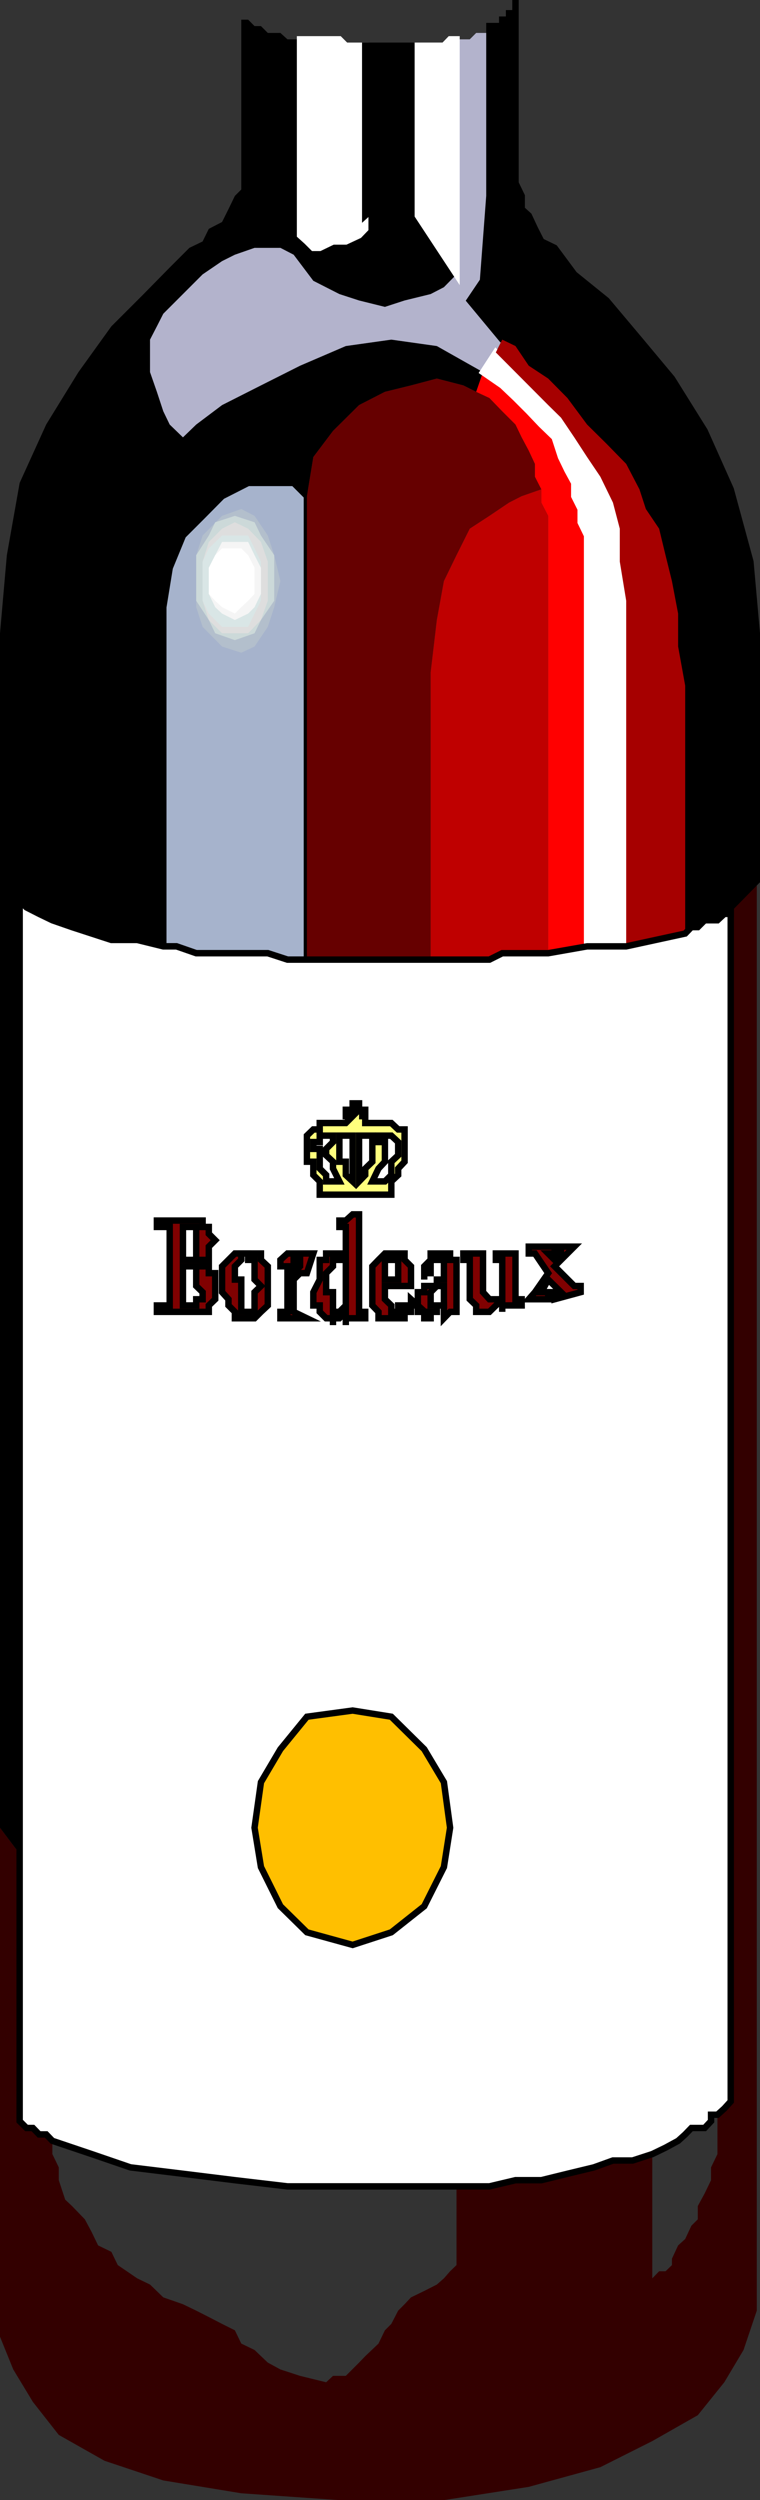 <svg xmlns="http://www.w3.org/2000/svg" width="343.952" height="1130.699"><rect width="100%" height="100%" fill="#333333" stroke="none"/><path fill="#300" d="M0 956.398v-129.8l8.898 11.8v120.899L12 962.398h2.898l2.801 2.899h3.2l2.8 2.902v6l2.899 6V986l2.902 8.797 3.098 2.902 5.8 6 3.102 5.801 2.898 6 6 2.898 2.899 6 8.8 6 5.801 2.801 6 5.801 8.899 3.098 6 2.902 5.703 2.898 6 3.102 5.797 2.898 2.902 6 6 2.899 6 5.703 5.7 3.098 8.898 2.902 11.8 2.898 3.102-2.898h5.801l6-6 2.797-2.902 6-5.7 2.902-6 2.899-2.898 3.101-6 2.899-2.902L186 1039l6-2.902 5.7-2.899 3.198-2.8 2.801-3.2 2.899-2.8v-35.602H221.5L233.297 986H245l11.797-2.902 12-2.899 8.601-3.101h8.899l8.902-2.899v56.2l3.098-3.2h2.902l2.899-2.8v-2.899l2.8-6 3.2-2.902 2.8-6 2.899-2.899v-6l3.101-5.699 2.899-6v-5.8l2.902-6v-17.802l3.098-2.8 2.902-3.2v-540l11.801-12V1045l-6 17.797-8.703 14.601-12 14.899L295.199 1104l-23.5 11.797-32.402 8.902-38.399 6h-47.3l-44.399-3.101-35.3-5.801-26.602-8.899-20.7-11.699-11.699-14.902-8.898-14.7-6-14.8V956.398"/><path d="M109.2 70.797V6v2.898h3.097l2.902 2.899h2.899l3.101 3.101h5.7l3.199 2.899h5.699v88.601l3.101 2.801 2.899 2.899h2.902l6-2.899h5.801l6-2.8 2.797-2.899v-6l3.203-2.902V91.5l2.797-2.902 2.902-2.899h2.899l3.101 2.899L186 91.5l3.098 6 17.5 26.598-5.7 5.8-6 3.102-11.8 2.898-8.899 2.899-11.699-2.899-8.902-2.898-11.801-6-8.899-11.8-6-3.102H115.2l-8.902 3.101-5.797 2.899-8.8 6-17.802 17.8-2.898 5.7-3.102 6v14.699L71 177.199 73.898 186l2.899 6 6 5.797 6-5.797 11.703-8.8 17.598-8.903 17.699-8.899L156.5 156.5l20.598-2.902 20.601 2.902 20.899 11.797-3.098 8.902-5.8-2.902-12-3.098-11.7 3.098-11.8 2.902-11.7 6-11.8 11.7-8.903 11.8-2.899 17.7-6-6h-20.601l-11.797 6-8.8 8.898-8.903 8.902-6 14.598-2.899 17.8V428l-11.8-2.902h-11.7l-8.898-2.899-8.902-2.902-8.899-3.098-6-2.902L12 410.398l-3.102-3.101v431.101L0 826.598v-540.2l3.098-35.3 5.8-32.7 12-26.398L35.5 168.297l14.898-20.7L65 133l11.797-12 8.902-8.902 6-2.899L94.5 103.5l6-3.102 2.898-5.8 2.899-6 2.902-2.899V70.797"/><path fill="#fff" d="M135.797 17.797v88.601l3.101 2.801 2.899 2.899h2.902l6-2.899h5.801l6-2.8 2.797-2.899V20.7H156.5l-2.902-2.903h-17.801"/><path fill="none" stroke="#fff" stroke-miterlimit="10" stroke-width="2.903" d="M135.797 17.797v88.601l3.101 2.801 2.899 2.899h2.902l6-2.899h5.801l6-2.8 2.797-2.899V20.7H156.5l-2.902-2.903zm0 0"/><path d="M165.297 20.7v76.8l3.203-2.902V91.5l2.797-2.902 2.902-2.899h2.899l3.101 2.899L186 91.5l3.098 6V20.7h-23.801"/><path fill="none" stroke="#000" stroke-miterlimit="10" stroke-width="2.903" d="M165.297 20.7v76.8l3.203-2.902V91.5l2.797-2.902 2.902-2.899h2.899l3.101 2.899L186 91.5l3.098 6V20.7zm23.801 76.8V20.7m0 76.8V20.7"/><path fill="#b3b3cc" d="m227.297 153.598-2.899 5.8-5.8 8.899-20.899-11.797-20.601-2.902L156.5 156.5l-20.703 8.898-17.7 8.899-17.597 8.902L88.797 192l-6 5.797-6-5.797-2.899-6L71 177.2l-3.102-8.903v-14.7l3.102-6 2.898-5.699 17.801-17.8 8.801-6 5.797-2.899 8.902-3.101h11.7l6 3.101L141.796 127l11.8 6 8.903 2.898 11.7 2.899 8.898-2.899 11.8-2.898 6-3.102 5.7-5.8V17.797h6l2.902-2.899h6v-3.101 76.8L218.598 127l-6 8.898 14.699 17.7"/><path fill="#fff" d="M206.598 124.098V17.797h-2.899l-2.8 2.902h-11.801V97.5l17.5 26.598"/><path fill="none" stroke="#fff" stroke-miterlimit="10" stroke-width="2.903" d="M206.598 124.098V17.797h-2.899l-2.8 2.902h-11.801V97.5zm0 0"/><path d="M233.297 70.797V0v6h-2.899v2.898h-3.101v2.899H221.5v76.8L218.598 127l-6 8.898 14.699 17.7 6 2.902 6 8.898 8.8 5.801 8.7 8.801 8.902 12 8.801 8.7 8.898 9.097 6 11.5 2.899 8.902 6 8.899 2.902 12 2.899 11.699 2.8 14.703v14.898l3.2 17.7v112.101l2.8-2.902h2.899l3.101-3.098h5.801l3.098-2.902h2.902v-2.899l11.801-12v-112L339.598 254l-8.899-32.703-11.8-26.399-14.801-23.699-14.7-17.601-14.898-17.7-14.602-11.8-8.898-12-6-2.899-2.902-5.699-2.801-6-3.2-2.902v-6l-2.8-5.801v-12"/><path fill="none" stroke="#000" stroke-miterlimit="10" stroke-width="2.903" d="M233.297 70.797V0v6h-2.899v2.898h-3.101v2.899H221.5v76.8L218.598 127l-6 8.898 14.699 17.7 6 2.902 6 8.898 8.8 5.801 8.7 8.801 8.902 12 8.801 8.7 8.898 9.097 6 11.5 2.899 8.902 6 8.899 2.902 12 2.899 11.699 2.8 14.703v14.898l3.2 17.7v112.101l2.8-2.902h2.899l3.101-3.098h5.801l3.098-2.902h2.902v-2.899l11.801-12v-112L339.598 254l-8.899-32.703-11.8-26.399-14.801-23.699-14.7-17.601-14.898-17.7-14.602-11.8-8.898-12-6-2.899-2.902-5.699-2.801-6-3.2-2.902v-6l-2.8-5.801zm0 0"/><path fill="#a6b3cc" d="m73.898 274.598 2.899-17.801 6-14.598 8.902-8.902 8.801-8.899 11.797-6h20.601l6 6V434h-8.8l-8.899-2.902H88.797L79.898 428h-6V274.598"/><path fill="none" stroke="#000" stroke-miterlimit="10" stroke-width="2.903" d="m73.898 274.598 2.899-17.801 6-14.598 8.902-8.902 8.801-8.899 11.797-6h20.601l6 6V434h-8.8l-8.899-2.902H88.797L79.898 428h-6zm0 0"/><path fill="#600" d="M194.898 434h-56V224.398l2.899-17.699 8.902-11.8 11.801-11.7 11.7-6 11.8-2.902 11.7-3.098 12 3.098 5.8 2.902 6 2.801 5.797 6 6 6 2.8 5.797 3.2 6 2.8 6v5.8l2.903 5.7-8.902 3.101-5.7 2.899-8.898 6-8.902 5.8-6 12-5.7 11.7-3.199 17.601-2.8 23.7V434"/><path fill="#bf0000" d="M194.898 304.098V434H221.5l5.797-2.902h20.8V233.297l-3.097-6v-6l-8.902 3.101-5.7 2.899-8.898 6-8.902 5.8-6 12-5.7 11.7-3.199 17.601-2.8 23.7"/><path fill="red" d="m265.7 428-17.602 3.098V233.297l-3.098-6v-6l-2.902-5.7v-5.8l-2.801-6-3.2-6-2.8-5.797-6-6-5.797-6-6-2.8 3.098-8.903 8.699 6 6 5.703 6 6 5.703 6 6 5.797 2.898 8.902 2.899 6 3.101 5.7v6l2.899 5.8v6l2.902 6V428"/><path fill="#fff" d="M283.398 428H265.7V242.2l-2.902-6v-6l-2.899-5.802v-6l-3.101-5.699-2.899-6-2.898-8.902-6-5.797-5.703-6-6-6-6-5.703-8.7-6 5.801-8.899 23.7 23.801 5.8 5.7 6 8.898 5.801 8.902 6 8.899 5.7 11.699 3.101 11.8V254l2.898 17.7V428"/><path fill="none" stroke="#fff" stroke-miterlimit="10" stroke-width="2.903" d="M283.398 428H265.7V242.2l-2.902-6v-6l-2.899-5.802v-6l-3.101-5.699-2.899-6-2.898-8.902-6-5.797-5.703-6-6-6-6-5.703-8.7-6 5.801-8.899 23.7 23.801 5.8 5.7 6 8.898 5.801 8.902 6 8.899 5.7 11.699 3.101 11.8V254l2.898 17.7zm0 0"/><path fill="#a60000" d="m224.398 159.398 23.7 23.801 5.8 5.7 6 8.898 5.801 8.902 6 8.899 5.7 11.699 3.101 11.8V254l2.898 17.7V428l26.7-5.8V310.097l-3.2-17.7V277.5l-2.8-14.703-2.899-11.7-2.902-12-6-8.898-2.899-8.902-6-11.5-8.898-9.098-8.8-8.699-8.903-12-8.7-8.8-8.8-5.802-6-8.898-6-2.902-2.899 5.8"/><path fill="#a6b3cc" d="m109.2 227.297 8.898 2.902 6 8.899 2.8 12 3.2 11.699-3.2 11.8-2.8 11.801-6 8.801-8.899 2.899-11.8-2.899-5.7-8.8-2.902-11.801-3.098-11.801 3.098-11.7 2.902-12 5.7-8.898 11.8-2.902"/><path fill="#b3bfcc" d="m109.2 230.2 6 3.097 6 8.902 2.898 8.899 2.8 11.699-2.8 11.8-2.899 8.903-6 8.898-6 2.801-8.699-2.8-8.8-8.899-2.903-8.902v-23.5l2.902-8.899 8.801-8.902 8.7-3.098"/><path fill="#ccd9d9" d="m106.297 233.297 8.902 2.902 2.899 6 6 8.899v20.601l-6 8.7-2.899 6-8.902 3.101-8.899-3.102-2.898-6-5.703-8.699v-20.601l5.703-8.899 2.898-6 8.899-2.902"/><path fill="#dedede" d="m106.297 236.2 6 2.898 5.8 6L121.2 254v17.7l-3.101 8.698-5.801 6H100.5l-6-6-2.8-8.699V254l2.8-8.902 6-6 5.797-2.899"/><path fill="#d9e6e6" d="M106.297 242.2h6l2.902 5.8 2.899 6v17.7l-2.899 5.8-2.902 6H100.5l-6-6-2.8-5.8V254l2.8-6 6-5.8h5.797"/><path fill="#f5f5f5" d="M106.297 245.098h6l2.902 6 2.899 5.699v11.8l-2.899 6-2.902 2.903-6 2.898-5.797-2.898-3.102-2.902-2.898-6v-11.801l2.898-5.7 3.102-6h5.797"/><path fill="#fff" d="M106.297 248h2.902l3.098 3.098 2.902 5.699v11.8l-2.902 3.102-3.098 2.899-2.902 2.902-5.797-2.902-3.102-2.899-2.898-3.101v-11.801l2.898-5.7L100.5 248h5.797M330.7 950.398v-540 2.899h-2.903l-3.098 2.902h-5.8l-3.102 3.098h-2.899l-2.8 2.902-26.7 5.801H265.7l-17.601 3.098h-20.801L221.5 434h-91.402l-8.899-2.902H88.797L79.898 428h-6l-11.8-2.902h-11.7l-8.898-2.899-8.902-2.902-8.899-3.098-6-2.902L12 410.398l-3.102-3.101v552L12 962.398h2.898l2.801 2.899h3.2l2.8 2.902 17.801 6 17.5 6 23.797 2.899 23.5 2.902 23.8 2.797H221.5L233.297 986H245l11.797-2.902 12-2.899 8.601-3.101h8.899l8.902-2.899 6-2.902 5.7-3.098 3.199-2.902 2.8-2.899h6l2.899-3.101v-2.899h2.902l3.098-2.8 2.902-3.2"/><path fill="none" stroke="#000" stroke-miterlimit="10" stroke-width="2.903" d="M330.7 950.398v-540 2.899h-2.903l-3.098 2.902h-5.8l-3.102 3.098h-2.899l-2.8 2.902-26.7 5.801H265.7l-17.601 3.098h-20.801L221.5 434h-91.402l-8.899-2.902H88.797L79.898 428h-6l-11.8-2.902h-11.7l-8.898-2.899-8.902-2.902-8.899-3.098-6-2.902L12 410.398l-3.102-3.101v552L12 962.398h2.898l2.801 2.899h3.2l2.8 2.902 17.801 6 17.5 6 23.797 2.899 23.5 2.902 23.8 2.797H221.5L233.297 986H245l11.797-2.902 12-2.899 8.601-3.101h8.899l8.902-2.899 6-2.902 5.7-3.098 3.199-2.902 2.8-2.899h6l2.899-3.101v-2.899h2.902l3.098-2.8zm0 0"/><path fill="#ffff7d" d="M162.5 540.297h-17.8v-6l-2.903-2.899v-6h-2.899v-11.8l2.899-2.801h2.902v-2.899H156.5l3.098-3.101H156.5v-2.899h3.098V499h2.902v2.898h2.797v2.899H162.5h2.797v3.101h11.8l3.102 2.899h2.899v14.601l-2.899 3.102v2.898l-3.101 2.899v6H162.5"/><path fill="none" stroke="#000" stroke-miterlimit="10" stroke-width="2.903" d="M162.5 540.297h-17.8v-6l-2.903-2.899v-6h-2.899v-11.8l2.899-2.801h2.902v-2.899H156.5l3.098-3.101H156.5v-2.899h3.098V499h2.902v2.898h2.797v2.899H162.5h2.797v3.101h11.8l3.102 2.899h2.899v14.601l-2.899 3.102v2.898l-3.101 2.899v6zm0 0"/><path fill="#800101" d="m132.898 575.797 2.899-3.098v-5.8h6l-2.899 8.898h-3.101l-2.899 2.902v14.598l6 2.902h-12v-2.902h3.2v-20.598h-3.2v-2.902l3.2-2.899h2.8v8.899"/><path fill="none" stroke="#000" stroke-miterlimit="10" stroke-width="2.903" d="m132.898 575.797 2.899-3.098v-5.8h6l-2.899 8.898h-3.101l-2.899 2.902v14.598l6 2.902h-12v-2.902h3.2v-20.598h-3.2v-2.902l3.2-2.899h2.8zm0 0"/><path fill="#800101" d="M227.297 569.797h-2.899v-2.899h8.899v20.7h2.8v2.8h-8.8v2.899-5.7l-5.797 5.7h-6v-2.899l-2.902-2.8v-17.801h-2.899v-2.899h8.899v17.5l2.902 3.2h5.797v-17.801"/><path fill="none" stroke="#000" stroke-miterlimit="10" stroke-width="2.903" d="M227.297 569.797h-2.899v-2.899h8.899v20.7h2.8v2.8h-8.8v2.899-5.7l-5.797 5.7h-6v-2.899l-2.902-2.8v-17.801h-2.899v-2.899h8.899v17.5l2.902 3.2h5.797zm0 0"/><path fill="#800101" d="m239.297 587.598 2.8-3.2 6-8.601-6-8.899h-2.8v-3.101H251v3.101h-2.902l2.902 2.899 2.898-2.899v-3.101h6l-3.101 3.101L251 572.7l8.898 8.899h2.899v2.8l-11.797 3.2v-3.2h2.898l-5.8-5.699-3.098 5.7h3.098v3.199h-8.801"/><path fill="none" stroke="#000" stroke-miterlimit="10" stroke-width="2.903" d="m239.297 587.598 2.8-3.2 6-8.601-6-8.899h-2.8v-3.101H251v3.101h-2.902l2.902 2.899 2.898-2.899v-3.101h6l-3.101 3.101L251 572.7l8.898 8.899h2.899v2.8l-11.797 3.2v-3.2h2.898l-5.8-5.699-3.098 5.7h3.098v3.199zm0 0"/><path fill="#800101" d="M85.7 552h6v2.898h2.8V558l2.898 2.898-2.898 2.899v6h-2.8v2.902h2.8v3.098h2.898v11.8l-2.898 2.801v2.899H71v-2.899h5.797v-35.5H71V552h14.7"/><path fill="none" stroke="#000" stroke-miterlimit="10" stroke-width="2.903" d="M85.7 552h6v2.898h2.8V558l2.898 2.898-2.898 2.899v6h-2.8v2.902h2.8v3.098h2.898v11.8l-2.898 2.801v2.899H71v-2.899h5.797v-35.5H71V552Zm0 0"/><path fill="#800101" d="M112.297 596.2h-6v-2.903l-2.899-2.899v-2.8l-2.898-3.2V572.7l2.898-2.902 2.899-2.899h11.8v2.899l3.102 2.902v17.7l-3.101 2.898-2.899 2.902h-2.902"/><path fill="none" stroke="#000" stroke-miterlimit="10" stroke-width="2.903" d="M112.297 596.2h-6v-2.903l-2.899-2.899v-2.8l-2.898-3.2V572.7l2.898-2.902 2.899-2.899h11.8v2.899l3.102 2.902v17.7l-3.101 2.898-2.899 2.902zm0 0"/><path fill="#800101" d="M156.5 554.898h-2.902V552h2.902l3.098-2.8h2.902v44.097h2.797v2.902H156.5v3.098-6l-2.902 2.902h-2.899v3.098-3.098h-3.101l-2.899-2.902v-2.899h-2.902v-6l2.902-5.699v-8.902h2.899v-2.899h8.902v2.899-14.899"/><path fill="none" stroke="#000" stroke-miterlimit="10" stroke-width="2.903" d="M156.5 554.898h-2.902V552h2.902l3.098-2.8h2.902v44.097h2.797v2.902H156.5v3.098-6l-2.902 2.902h-2.899v3.098-3.098h-3.101l-2.899-2.902v-2.899h-2.902v-6l2.902-5.699v-8.902h2.899v-2.899h8.902v2.899zm0 0"/><path fill="#800101" d="M200.898 590.398H197.7v2.899h-2.8v2.902H192v-2.902h-2.902v-8.899H192v-2.8h5.7v-2.899h3.198v-8.902h-6v6H192v2.902-6l2.898-2.902v-2.899h8.801v2.899h2.899v23.5h-2.899l-2.8 2.902v-5.8"/><path fill="none" stroke="#000" stroke-miterlimit="10" stroke-width="2.903" d="M200.898 590.398H197.7v2.899h-2.8v2.902H192v-2.902h-2.902v-8.899H192v-2.8h5.7v-2.899h3.198v-8.902h-6v6H192v2.902-6l2.898-2.902v-2.899h8.801v2.899h2.899v23.5h-2.899l-2.8 2.902zm0 0"/><path fill="#fff" d="M82.797 569.797h6v-14.899h-6v14.899"/><path fill="none" stroke="#000" stroke-miterlimit="10" stroke-width="2.903" d="M82.797 569.797h6v-14.899h-6zm0 0"/><path fill="#fff" d="M82.797 590.398h6v-2.8h2.902v-3.2l-2.902-2.8v-8.899h-6v17.7"/><path fill="none" stroke="#000" stroke-miterlimit="10" stroke-width="2.903" d="M82.797 590.398h6v-2.8h2.902v-3.2l-2.902-2.8v-8.899h-6zm0 0"/><path fill="#fff" d="M112.297 596.2v-2.903h2.902v-8.899l2.899-2.8-2.899-2.899v-8.902h-2.902v-2.899h-3.098v2.899l-2.902 2.902v6h2.902v14.598h3.098v2.902"/><path fill="none" stroke="#000" stroke-miterlimit="10" stroke-width="2.903" d="M112.297 596.2v-2.903h2.902v-8.899l2.899-2.8-2.899-2.899v-8.902h-2.902v-2.899h-3.098v2.899l-2.902 2.902v6h2.902v14.598h3.098zm0 0"/><path fill="#fff" d="M156.5 578.7v-8.903h-5.8v2.902l-3.102 3.098v8.601h3.101v8.899h2.899l2.902-2.899V578.7"/><path fill="none" stroke="#000" stroke-miterlimit="10" stroke-width="2.903" d="M156.5 578.7v-8.903h-5.8v2.902l-3.102 3.098v8.601h3.101v8.899h2.899l2.902-2.899Zm0 0"/><path fill="#800101" d="M183.098 596.2h-11.801v-2.903l-2.797-2.899V572.7l2.797-2.902 2.902-2.899h8.899v2.899L186 572.7v8.899h-11.8v6l2.898 2.8v2.899h3.101v-2.899H186v-2.8l3.098 2.8H186v2.899h-2.902v2.902"/><path fill="none" stroke="#000" stroke-miterlimit="10" stroke-width="2.903" d="M183.098 596.2h-11.801v-2.903l-2.797-2.899V572.7l2.797-2.902 2.902-2.899h8.899v2.899L186 572.7v8.899h-11.8v6l2.898 2.8v2.899h3.101v-2.899H186v-2.8l3.098 2.8H186v2.899h-2.902zm0 0"/><path fill="#fff" d="M174.2 578.7h6v-8.903h-6v8.902"/><path fill="none" stroke="#000" stroke-miterlimit="10" stroke-width="2.903" d="M174.2 578.7h6v-8.903h-6zm0 0"/><path fill="#fff" d="M200.898 590.398v-8.8H197.7l-2.8 2.8v6h6"/><path fill="none" stroke="#000" stroke-miterlimit="10" stroke-width="2.903" d="M200.898 590.398v-8.8H197.7l-2.8 2.8v6zm0 0"/><path fill="#ffbf00" d="m159.598 773.598 17.5 2.8 14.902 14.7L200.898 806l2.801 20.598-2.8 17.8-8.899 17.7-14.902 11.8-17.5 5.7-20.7-5.7-12-11.8-8.8-17.7-2.899-17.8L118.098 806l8.8-14.902 12-14.7 20.7-2.8"/><path fill="none" stroke="#000" stroke-miterlimit="10" stroke-width="2.903" d="m159.598 773.598 17.5 2.8 14.902 14.7L200.898 806l2.801 20.598-2.8 17.8-8.899 17.7-14.902 11.8-17.5 5.7-20.7-5.7-12-11.8-8.8-17.7-2.899-17.8L118.098 806l8.8-14.902 12-14.7zm0 0"/><path fill="#fff" d="M162.5 513.598v20.699l2.797-2.899V528.5l3.203-3.102v-11.8h-6"/><path fill="none" stroke="#000" stroke-miterlimit="10" stroke-width="2.903" d="M162.5 513.598v20.699l2.797-2.899V528.5l3.203-3.102v-11.8zm0 0"/><path fill="#fff" d="M168.5 534.297h5.7l2.898-2.899v-6l3.101-2.898v-6l-3.101-2.902h-5.801v2.902h2.902v8.898l-2.902 3.102-2.797 5.797"/><path fill="none" stroke="#000" stroke-miterlimit="10" stroke-width="2.903" d="M168.5 534.297h5.7l2.898-2.899v-6l3.101-2.898v-6l-3.101-2.902h-5.801v2.902h2.902v8.898l-2.902 3.102Zm0 0"/><path fill="#fff" d="M159.598 513.598v20.699l-3.098-2.899v-6h-2.902v-11.8h6"/><path fill="none" stroke="#000" stroke-miterlimit="10" stroke-width="2.903" d="M159.598 513.598v20.699l-3.098-2.899v-6h-2.902v-11.8zm0 0"/><path fill="#fff" d="M153.598 534.297h-6v-2.899l-2.899-2.898v-8.902h-2.902V516.5h2.902v-2.902h6v2.902l-3.101 3.098v2.902l3.101 2.898v3.102l2.899 5.797"/><path fill="none" stroke="#000" stroke-miterlimit="10" stroke-width="2.903" d="M153.598 534.297h-6v-2.899l-2.899-2.898v-8.902h-2.902V516.5h2.902v-2.902h6v2.902l-3.101 3.098v2.902l3.101 2.898v3.102Zm0 0"/></svg>
